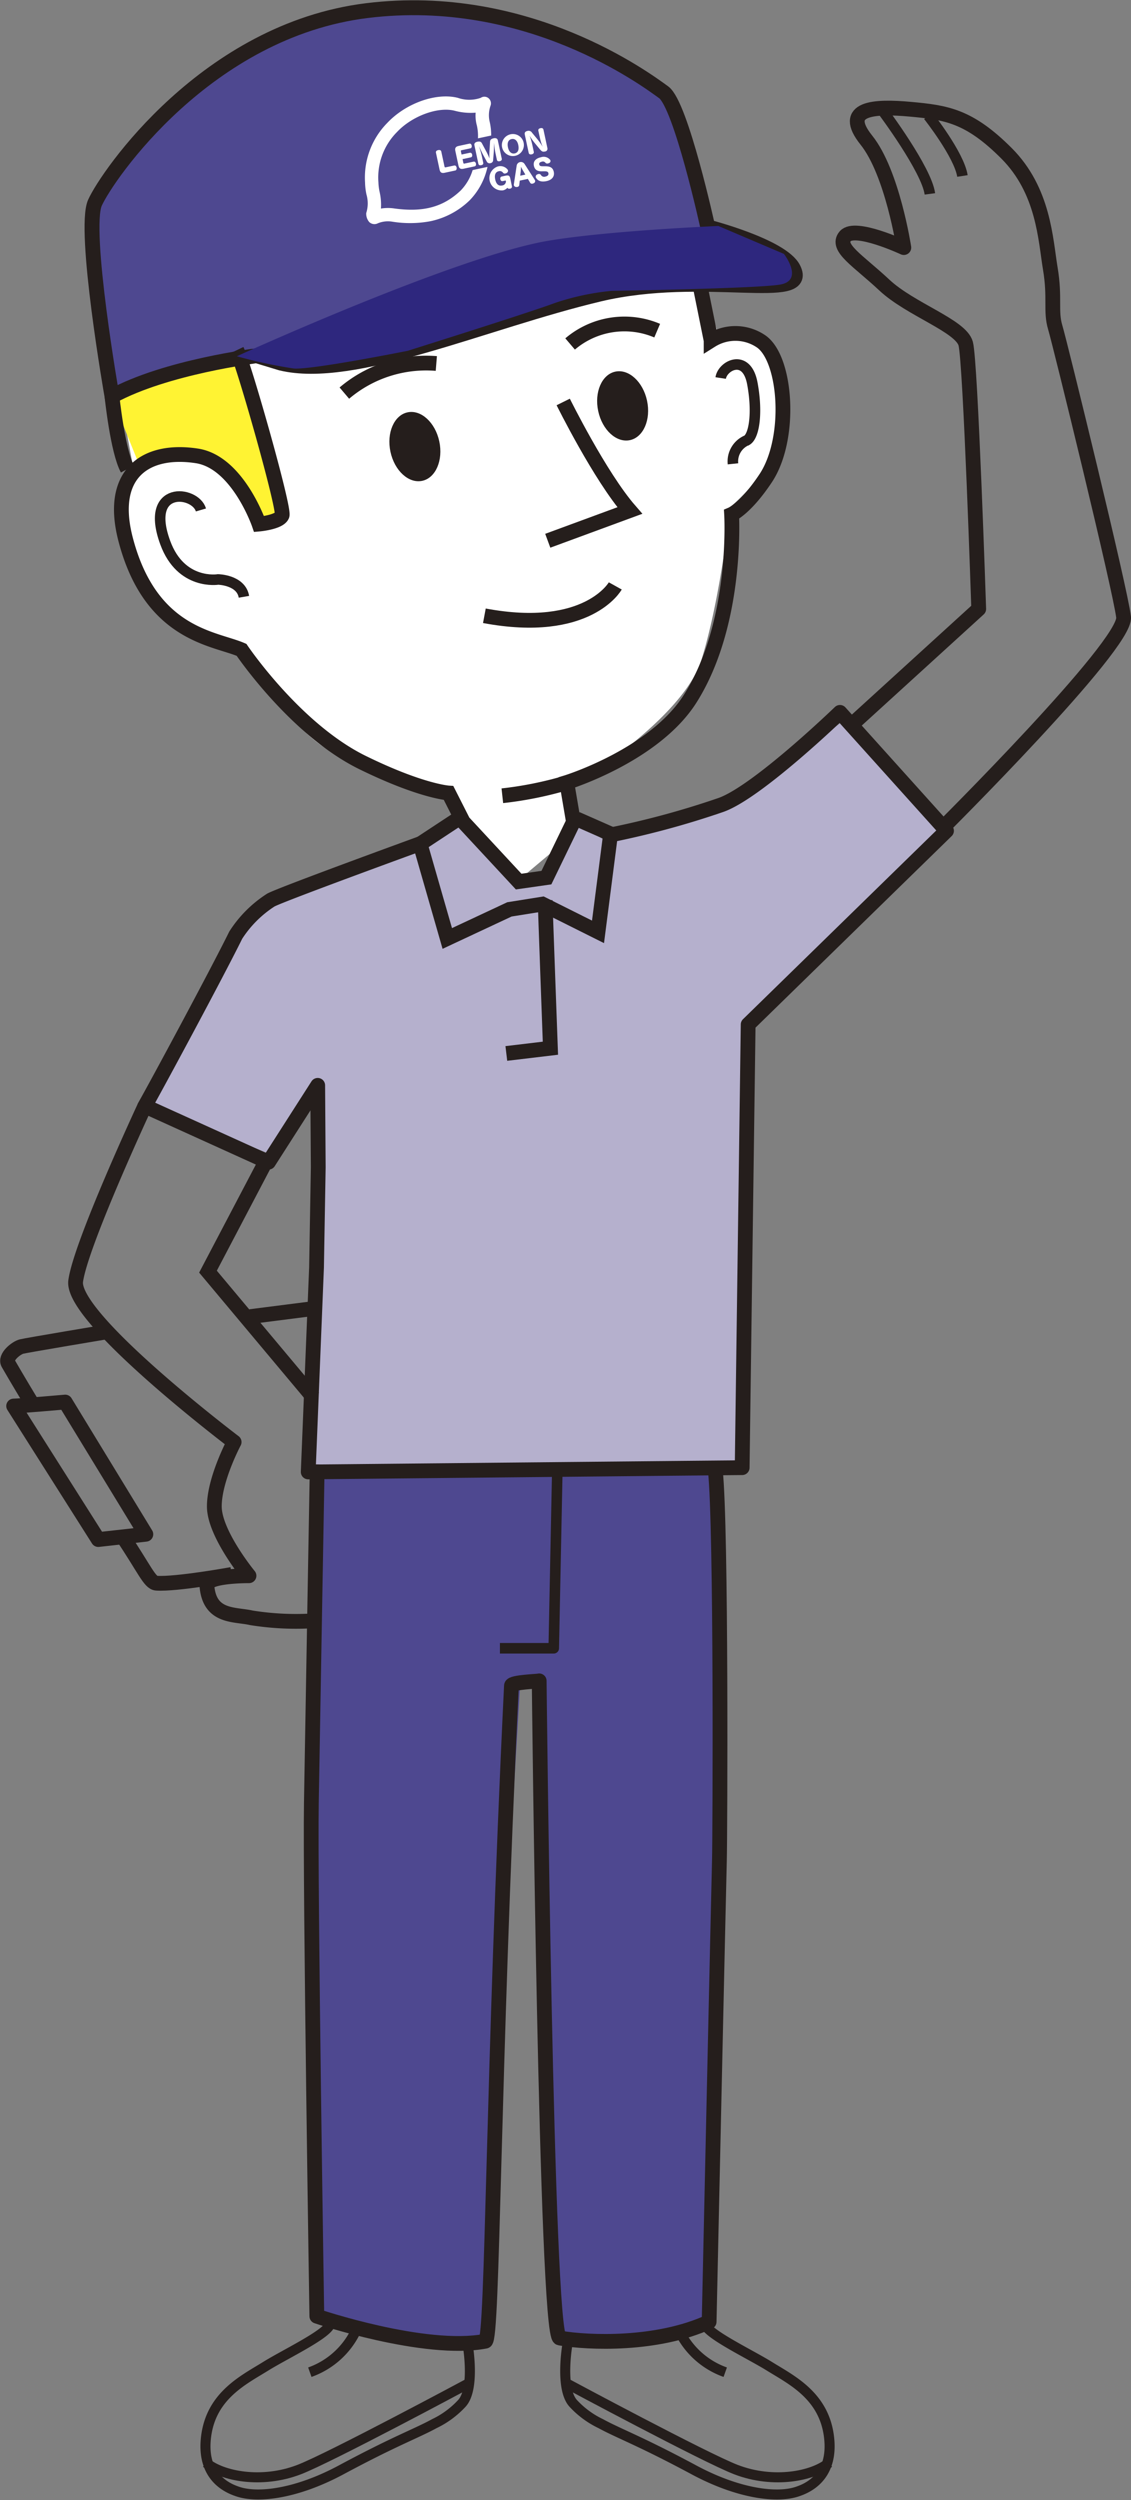 <svg xmlns="http://www.w3.org/2000/svg" width="134.185" height="296.626" viewBox="0 0 134.185 296.626"><rect x="0" y="0" width="134.185" height="296.626" fill="#808080" stroke="none"/><defs><style>.a{fill:#fff;}.b{fill:#fff333;}.c{fill:#b5b0cd;}.d{fill:#4e4890;}.e,.f,.g,.h,.j,.k{fill:none;stroke:#251e1c;}.e,.h,.j{stroke-miterlimit:10;}.e{stroke-width:1.767px;}.f,.g,.k{stroke-linejoin:round;}.f,.h{stroke-width:1.753px;}.g{stroke-width:1.191px;}.i{fill:#251e1c;}.j,.k{stroke-width:1.252px;}.l{fill:#2e277e;}</style></defs><g transform="translate(-316.97 -1191.733)"><path class="a" d="M330.277,1233.741l2.795,15.048a8.447,8.447,0,0,0-1.025,6.221c.908,3.235,3.967,7.509,4.435,8.695s8.832,5.207,8.832,5.207,5.118,7.879,9.685,11.188,16.5,6.968,16.5,6.968l4.5,8.79,2.667.157,6.248-5.257-.7-5.344s13.7-8.08,15.985-15.428,3.411-18.092,3.411-18.092,9.266-7.772,6.544-14.477-7.846-5.606-7.846-5.606l-2.365-7.89Z"/><path class="b" d="M329.65,1237.376l3.857,9.556s4.756-2.257,7.423-.923,6.479,6.232,6.479,6.232l.579,2.257,2.374-1.366-3.122-11.9-2.385-8.428Z"/><path class="c" d="M417.953,1276.563s-12.857,9.588-13.981,10.336l-15.525,4.347-3.212-1.9-3.59,6.829-3.764.314-6.682-7.262-21.161,8.564a26.4,26.4,0,0,0-5.947,6.781c-2.208,4.148-9.651,18.32-9.651,18.32l14.287,5.642,5.618-6.681.074,8.382s-.98,35.429-1.383,35.731l1.913.4-.2,99.057s10.34,4.4,13.2,4.4a48.812,48.812,0,0,0,5.94-.44l4.627-77.66,2.64-.44,1.767,78.32s12.76-.22,16.94-2.42l1.533-50.82v-49.5l-.17-.243,3.25-.023,1.309-36.705s-.7-15.67.85-16.965c4.849-4.04,21.819-22.627,21.819-22.627Z"/><path d="M330.018,1238.963s-3.461-19.758-2.02-22.97,13.235-20.454,32.288-22.794,33.12,8.2,35.183,9.692,4.319,14.335,4.319,14.335,9.7,3.891,11.067,6.573c2.135,4.181-10.623.1-23.023,3.042-13.665,3.249-29.094,10.283-37.765,8.182l-2.885-.876S336.43,1235.46,330.018,1238.963Z"/><path class="d" d="M330.018,1238.963s-3.461-19.758-2.02-22.97,13.235-20.454,32.288-22.794,33.12,8.2,35.183,9.692,4.319,14.335,4.319,14.335,9.7,3.891,11.067,6.573c2.135,4.181-10.623.1-23.023,3.042-13.665,3.249-29.094,10.283-37.765,8.182l-2.885-.876S336.43,1235.46,330.018,1238.963Z"/><path class="e" d="M330.257,1238.753s-3.461-19.758-2.02-22.971,13.236-20.454,32.288-22.794,33.121,8.2,35.183,9.693,5.229,15.974,5.229,15.974,8.787,2.251,10.157,4.934c2.136,4.18-10.622.094-23.023,3.042-13.664,3.248-29.093,10.282-37.765,8.182l-2.884-.877S336.67,1235.249,330.257,1238.753Z"/><path class="d" d="M354.515,1466.867s10.767,2.389,13.627,2.389a48.812,48.812,0,0,0,5.94-.44l4.627-77.66,2.64-.44,1.766,78.32s13.24,1.488,17.876-2.435l.6-50.8v-49.5l-.1-.137-46.621.525Z"/><line class="f" y1="0.941" x2="7.373" transform="translate(346.665 1346.995)"/><path class="g" d="M356.1,1467.563c-.5,1.2-5.345,3.5-7.583,4.89-2.587,1.61-6.444,3.447-7.085,8.282-.667,5.032,2.775,6.265,3.692,6.586,2.446.854,7.059.265,12.317-2.558,6.456-3.466,8.861-4.287,11.055-5.483a10.763,10.763,0,0,0,3.262-2.4c1.605-1.731.71-6.905.71-6.905"/><path class="g" d="M359.194,1468.262a9.638,9.638,0,0,1-5.465,4.911"/><path class="g" d="M372.465,1474.548s-16.355,8.778-20.009,10.182c-4.49,1.725-9.148.752-11.024-.8"/><path class="g" d="M400.643,1467.563c.5,1.2,5.346,3.5,7.584,4.89,2.586,1.61,6.444,3.447,7.085,8.282.667,5.032-2.775,6.265-3.692,6.586-2.446.854-7.059.265-12.317-2.558-6.457-3.466-8.861-4.287-11.055-5.483a10.763,10.763,0,0,1-3.262-2.4c-1.6-1.731-.71-6.905-.71-6.905"/><path class="g" d="M397.55,1468.262a9.638,9.638,0,0,0,5.465,4.911"/><path class="g" d="M384.279,1474.548s16.355,8.778,20.009,10.182c4.489,1.725,9.148.752,11.024-.8"/><path class="a" d="M369.712,1211.517a.1.1,0,0,0,.123.072l1.02-.219c.148-.032.254.084.287.238s-.012.323-.16.354l-1.262.271c-.351.075-.526-.036-.6-.387l-.427-1.993c-.033-.151.057-.268.263-.312s.339.025.371.177Z"/><path class="a" d="M371.943,1211.07a.1.1,0,0,0,.127.073l1.081-.231c.149-.032.253.077.286.231s-.017.3-.166.329l-1.307.28c-.354.076-.529-.035-.6-.386l-.369-1.719c-.075-.351.04-.524.394-.6l1.262-.27c.148-.032.248.071.281.226s-.014.3-.162.331l-1.053.225c-.058.013-.081.058-.066.132l.081.377.976-.209c.148-.031.246.065.279.22s-.015.293-.163.324l-.975.209Z"/><path class="a" d="M376.5,1210.558c.031.148-.049.259-.242.3s-.306-.029-.338-.177l-.17-.8c-.078-.364-.132-.834-.174-1.2,0,.358,0,.839-.032,1.22l-.068.812a.364.364,0,0,1-.313.377.373.373,0,0,1-.454-.216l-.393-.72c-.173-.32-.374-.769-.516-1.088.109.353.254.81.33,1.165l.17.8c.032.148-.032.256-.235.3s-.309-.028-.341-.176l-.47-2.195c-.049-.226.124-.364.336-.409.3-.065.452-.016.565.2l.469.882a7.039,7.039,0,0,1,.418.9,8,8,0,0,1,.01-1l.057-.978c.014-.246.146-.355.439-.418.219-.047.433.012.481.234Z"/><path class="a" d="M379.117,1208.8a1.306,1.306,0,1,1-1.567-1.136A1.3,1.3,0,0,1,379.117,1208.8Zm-1.883.407c.114.534.413.81.8.728.4-.087.543-.45.423-1.01-.107-.5-.4-.777-.788-.694S377.121,1208.677,377.234,1209.2Z"/><path class="a" d="M380.437,1208.734a6.954,6.954,0,0,1-.639-.91,7.843,7.843,0,0,1,.327,1.1l.174.811c.031.148-.051.267-.251.31s-.32-.033-.352-.181l-.467-2.183c-.049-.225.084-.361.309-.41a.479.479,0,0,1,.557.211l.628.761a6.941,6.941,0,0,1,.631.916,6.581,6.581,0,0,1-.312-1l-.2-.911c-.032-.151.048-.266.251-.309s.322.028.355.179l.465,2.174a.325.325,0,0,1-.294.416c-.264.057-.376.007-.641-.317Z"/><path class="a" d="M377.7,1213.816c.032.148-.031.263-.221.3s-.291-.039-.307-.113V1214a.584.584,0,0,1-.092.1.965.965,0,0,1-.451.222,1.46,1.46,0,0,1-.6-2.838,1.1,1.1,0,0,1,1.163.367.288.288,0,0,1,.05.107.3.3,0,0,1-.164.3.606.606,0,0,1-.152.059.259.259,0,0,1-.281-.1.459.459,0,0,0-.494-.171c-.432.093-.534.479-.428.974.126.586.422.806.824.72a.5.5,0,0,0,.449-.5l-.005-.026c-.009-.042-.028-.068-.07-.059l-.306.065c-.148.032-.25-.067-.283-.219s.018-.293.166-.325l.464-.1c.357-.077.479,0,.555.356Z"/><path class="a" d="M378.577,1213.679a.258.258,0,0,1-.22.232.49.49,0,0,1-.122.01.3.3,0,0,1-.3-.214.248.248,0,0,1,0-.1l.336-2.234a.511.511,0,0,1,.924-.2l1.232,1.918a.374.374,0,0,1,.037.093.287.287,0,0,1-.2.3.528.528,0,0,1-.113.038.25.25,0,0,1-.293-.126l-.26-.439-.962.206Zm.463-1.675a4.126,4.126,0,0,1-.261-.5c0,.195-.013.366-.03.552l-.057.523.606-.129Z"/><path class="a" d="M381.23,1212.057c-.544.005-.823-.211-.919-.659-.1-.483.178-.866.841-1.009a.983.983,0,0,1,1.078.3.255.255,0,0,1,.053.107.271.271,0,0,1-.174.287.669.669,0,0,1-.128.044.289.289,0,0,1-.306-.093.368.368,0,0,0-.41-.121c-.245.053-.353.163-.316.334s.157.212.423.213l.289,0c.616,0,.91.192,1.011.662.107.5-.155.946-.866,1.1-.786.168-1.083-.152-1.234-.386a.271.271,0,0,1-.041-.1.287.287,0,0,1,.176-.307.556.556,0,0,1,.138-.049.271.271,0,0,1,.294.1.443.443,0,0,0,.529.207c.28-.06.413-.2.369-.4-.037-.174-.165-.234-.464-.234Z"/><path class="a" d="M371.623,1214.341c-2.072,1.961-4.431,2.6-7.89,2.122a5.087,5.087,0,0,0-1.568.015,6.719,6.719,0,0,0-.155-1.961,6.219,6.219,0,0,1-.142-1.131,7.642,7.642,0,0,1,2.2-5.987c1.781-1.9,4.847-3.031,6.835-2.53a7.28,7.28,0,0,0,2.5.23,4.4,4.4,0,0,0,.149,1.539,5.8,5.8,0,0,1,.125,1.509l1.567-.336a6.873,6.873,0,0,0-.174-1.617,3.394,3.394,0,0,1,.089-1.893.8.8,0,0,0-.234-.922.763.763,0,0,0-.916-.038,4.148,4.148,0,0,1-2.722,0c-2.569-.647-6.169.634-8.374,2.981a9.229,9.229,0,0,0-2.632,7.06,7.466,7.466,0,0,0,.168,1.427,3.781,3.781,0,0,1-.028,2.2,1.511,1.511,0,0,0,.359,1.07.889.889,0,0,0,1.028.142,3.141,3.141,0,0,1,1.7-.189,13.174,13.174,0,0,0,4.573-.062,9.5,9.5,0,0,0,4.618-2.478,8.174,8.174,0,0,0,2.108-3.957l-1.76.377A5.974,5.974,0,0,1,371.623,1214.341Z"/><path class="h" d="M399.814,1224.582l1.525,7.541a5.413,5.413,0,0,1,6,.16c2.956,2.187,3.557,11.537.481,16.175-2.377,3.584-4.051,4.3-4.051,4.3s.776,12.881-4.908,21.862c-4.263,6.736-14.648,9.944-14.648,9.944l.793,4.672-3.207,6.618-3.294.471-6.58-7.09-1.734-3.42s-3.253-.2-10.2-3.608c-8-3.921-14.365-13.375-14.365-13.375-3.2-1.387-10.766-1.736-13.741-13.062-2.063-7.856,2.361-10.883,8.449-9.949,4.841.743,7.371,8.088,7.371,8.088s2.409-.213,2.732-1.029-4.477-17.715-5.378-19.6"/><path class="h" d="M383.792,1239.422s4.361,8.819,7.9,12.882l-9.734,3.585"/><path class="h" d="M389.969,1261.247s-3.25,5.84-15.531,3.542"/><path class="h" d="M368.737,1234.858a14.992,14.992,0,0,0-10.912,3.514"/><ellipse class="i" cx="2.962" cy="4.156" rx="2.962" ry="4.156" transform="translate(362.425 1241.274) rotate(-12.093)"/><ellipse class="i" cx="2.962" cy="4.156" rx="2.962" ry="4.156" transform="translate(387.073 1236.445) rotate(-12.093)"/><path class="h" d="M384.609,1232.542a9.938,9.938,0,0,1,10.332-1.58"/><path class="j" d="M340.81,1252.236c-.673-2.3-6.749-2.959-4.231,3.89,1.871,5.087,6.269,4.354,6.269,4.354s2.723.05,3.063,2.057"/><path class="j" d="M402.475,1236.582c.223-1.495,3.084-2.964,3.755.642.632,3.4.241,6.188-.636,6.738a2.723,2.723,0,0,0-1.661,2.8"/><path class="h" d="M383.861,1284.7a43.316,43.316,0,0,1-7.292,1.442"/><path class="h" d="M372.047,1288.407l-5.234,3.449,3.224,11.218,7.373-3.451,3.922-.627,6.588,3.294,1.494-11.623-4.044-1.784"/><path class="f" d="M354.65,1340.586"/><path class="f" d="M388.819,1290.905a101.944,101.944,0,0,0,13.689-3.674c4.344-1.534,14.118-10.981,14.118-10.981l12.64,14.05-23.532,22.98-.711,52.578-51.484.508.985-24.261.205-11.893-.065-9.713-5.838,9.118-14.673-6.656c1.215-2.126,8.516-15.671,10.786-20.28a13.784,13.784,0,0,1,4.163-4.164c1.309-.713,18.306-6.9,18.306-6.9"/><path class="h" d="M381.645,1298.525c0,.476.628,17.568.628,17.568l-5.23.624"/><path class="f" d="M354.611,1365.47s-.551,31.064-.7,40.169c-.159,9.867.649,60.89.649,60.89s12.8,4.338,20,2.967c.886-.168.832-31.2,3.09-77.771.021-.429,3.188-.509,3.292-.573,0,0,.815,77.684,2.431,77.967,3.453.6,11.6.9,17.73-1.923,0,0,1.139-51.892,1.219-54.681s.235-39.572-.481-46.3"/><path class="k" d="M383.087,1366.431l-.42,20.856h-6.385"/><path class="l" d="M345.068,1234s25.973-11.846,36.931-13.7c7.136-1.208,20.2-1.756,20.2-1.756l7.783,3.315s2.448,3.173-.505,3.645-19.937.735-19.937.735a29.973,29.973,0,0,0-6.762,1.449c-2.975,1.12-17.434,5.664-17.434,5.664s-11.406,2.284-13.536,2.1A56.708,56.708,0,0,1,345.068,1234Z"/><path class="f" d="M334.153,1322.961s-7.617,16.36-8.205,20.766,18.8,19.093,18.8,19.093-2.35,4.406-2.35,7.637,4.113,8.225,4.113,8.225-5.087-.033-4.994,1.174c.294,3.819,3.283,3.358,5.287,3.819a33.4,33.4,0,0,0,7.548.34"/><path class="h" d="M348.234,1330.054l-6.588,12.549,12.5,14.929"/><path class="f" d="M320.942,1358.544c-1.952-3.219-2.841-4.787-2.981-5.019-.47-.785.942-1.883,1.569-2.039s10.444-1.8,10.444-1.8"/><path class="f" d="M344.469,1378.525s-6.586,1.2-8.939,1.039c-.811-.054-1.415-1.683-4.078-5.647"/><path class="f" d="M318.589,1358.544c.784,0,6.118-.47,6.118-.47l9.568,15.686-5.647.628Z"/><path class="h" d="M330.257,1238.753s.67,6.495,1.829,8.62"/><path class="f" d="M417.831,1277.886l15.257-13.905s-.966-29.354-1.545-31.479-6.566-4.055-9.656-6.952-5.794-4.442-4.635-5.794,6.952,1.352,6.952,1.352-1.352-8.883-4.442-12.746.966-4.055,5.215-3.669,6.952.773,11.394,5.214,4.635,10.236,5.214,13.712,0,5.021.579,6.952,7.725,31.093,8.112,34.376-21.818,25.353-21.818,25.353"/><path class="j" d="M421.694,1204.886s5.214,6.953,5.6,9.849"/><path class="j" d="M427.1,1205.466s3.669,4.634,4.056,7.145"/></g></svg>